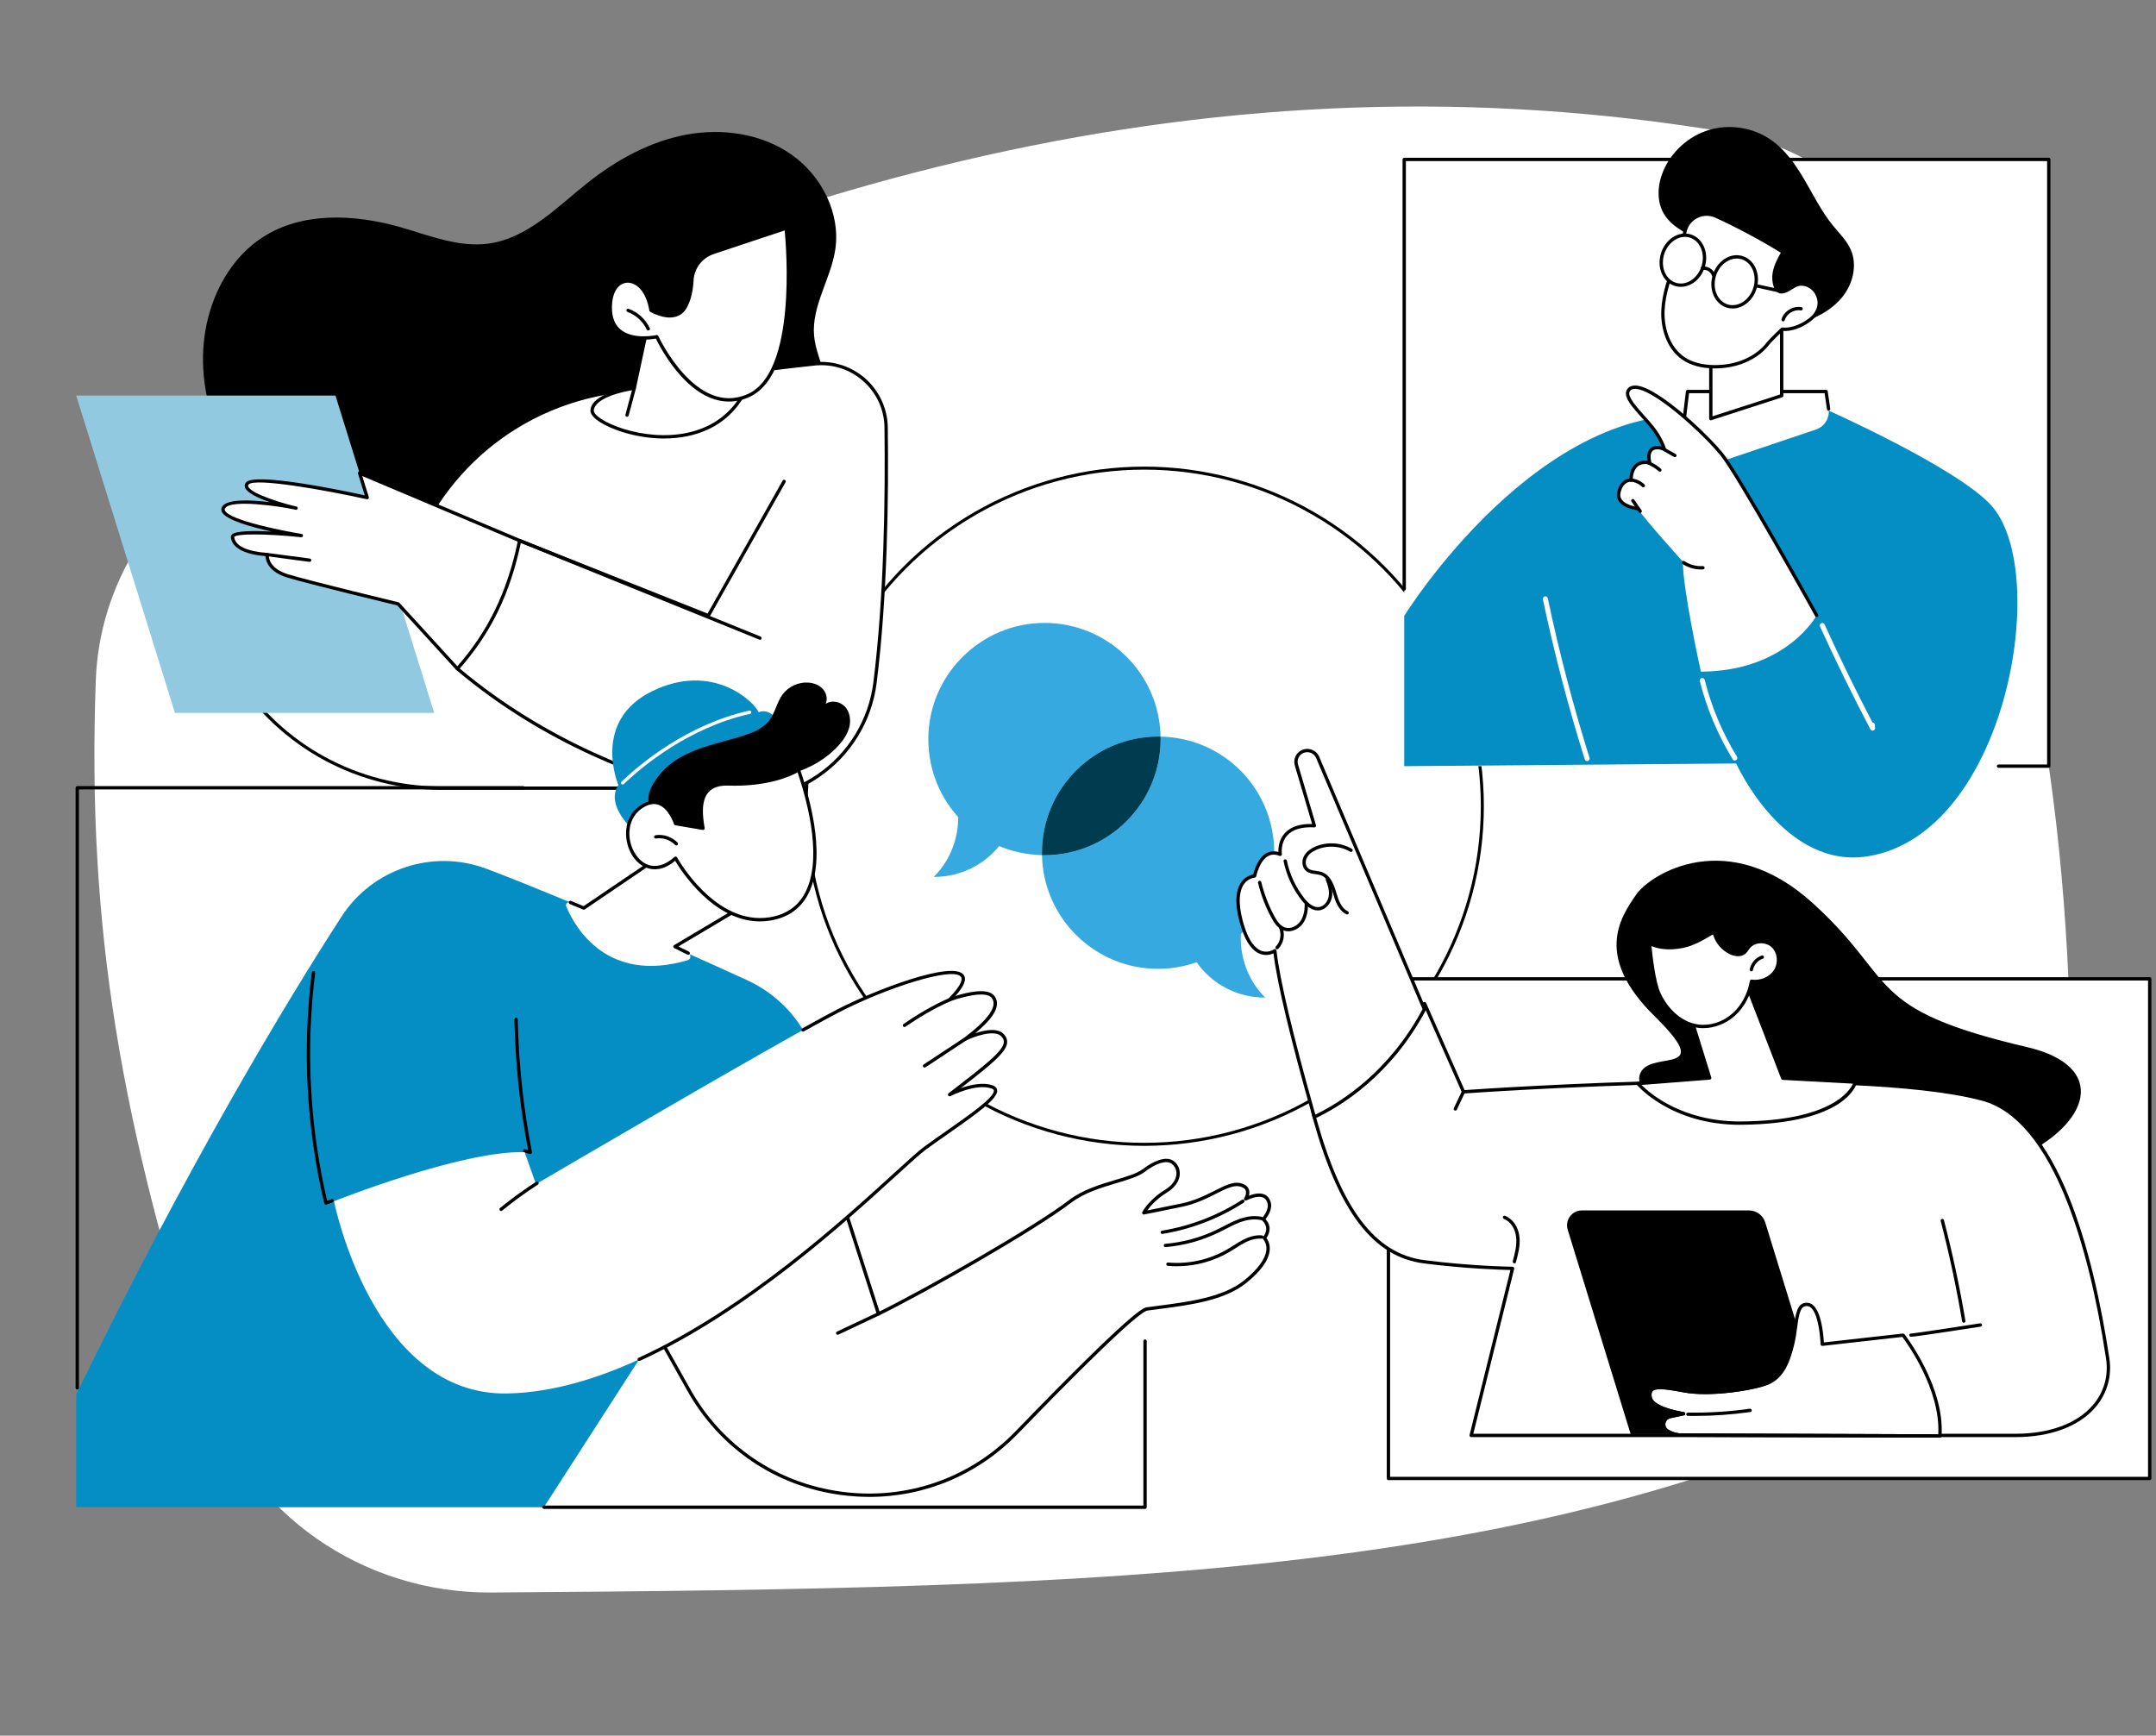 <svg width="713" height="574" viewBox="0 0 713 574" fill="none" xmlns="http://www.w3.org/2000/svg">
<rect x="0" y="0" width="713" height="574" fill="#808080" stroke="none"/>
<path d="M31.678 224.967C32.827 193.127 51.093 164.463 78.994 149.079C246.404 56.773 405.63 16.211 570.776 43.688C603.311 49.101 629.466 72.868 640.04 104.11C673.387 202.634 686.161 275.565 684.853 379.839C684.444 412.384 667.138 442.729 638.072 457.374C510.773 521.516 371.535 525.256 162.399 526.655C120.157 526.938 81.837 500.724 68.773 460.552C39.91 371.797 28.726 306.781 31.678 224.967Z" fill="white"/>
<circle cx="378.402" cy="266.626" r="111.814" fill="white" stroke="black"/>
<path d="M261.797 51.155C251.872 44.187 238.918 42.318 226.988 44.528C215.063 46.739 204.092 52.739 194.58 60.257C184.269 68.401 174.482 78.85 161.445 80.571C151.63 81.869 142.013 77.877 132.496 75.149C117.272 70.793 99.823 69.93 86.605 78.63C77.655 84.52 71.679 94.265 68.947 104.615C62.888 127.569 72.549 152.966 90.08 168.997C107.612 185.027 131.868 192.408 155.634 192.842C179.406 193.276 202.858 187.282 225.264 179.341C236.483 175.365 247.725 170.767 256.901 163.2C265.9 155.776 272.763 145.025 273.143 133.404C273.815 130.528 273.512 127.316 272.774 124.407C271.634 119.92 269.629 115.614 269.222 111C268.357 101.194 274.773 92.247 276.233 82.513C278.029 70.535 271.711 58.128 261.786 51.166L261.797 51.155Z" fill="black"/>
<path d="M146.15 260.661H257.027C265.52 205.694 282.363 134.763 269.646 120.31C269.646 120.31 233.922 124.022 200.11 130.028C166.44 136.006 139.788 161.77 132.606 195.152C130.777 203.637 77.721 201.696 73.75 211.018C72.692 213.492 74.691 218.156 78.194 223.666C92.917 246.83 118.677 260.661 146.155 260.661H146.15Z" fill="white"/>
<path d="M257.027 261.211H146.15C132.534 261.211 119.04 257.796 107.127 251.334C95.147 244.839 84.98 235.369 77.726 223.963C73.662 217.562 72.191 213.256 73.237 210.803C75.38 205.777 89.573 204.011 104.599 202.142C117.702 200.514 131.246 198.831 132.061 195.036C135.613 178.544 143.903 163.635 156.036 151.915C168.181 140.191 183.388 132.431 200.005 129.483C233.454 123.544 269.222 119.799 269.58 119.76C269.761 119.738 269.932 119.81 270.048 119.942C280.138 131.408 272.289 175.832 263.984 222.869C261.747 235.534 259.434 248.634 257.562 260.738C257.517 261.007 257.286 261.205 257.016 261.205L257.027 261.211ZM269.414 120.888C265.944 121.256 232.016 124.919 200.203 130.567C166.644 136.528 140.317 161.924 133.14 195.267C132.16 199.826 119.453 201.405 104.737 203.23C91.336 204.897 76.145 206.783 74.251 211.227C73.645 212.651 73.915 215.912 78.657 223.369C93.275 246.373 118.506 260.105 146.15 260.105H256.554C258.41 248.117 260.696 235.188 262.904 222.676C270.753 178.252 278.866 132.326 269.409 120.882L269.414 120.888Z" fill="black"/>
<path d="M171.844 178.786L234.241 203.599L259.296 159.208L269.64 120.31C282.099 119.188 292.883 128.889 293.043 141.379C293.324 163.31 292.977 197.099 289.347 225.839C286.048 251.95 260.607 269.323 235.029 262.954C210.547 256.855 179.301 244.839 151.261 221.159L171.838 178.786H171.844Z" fill="white"/>
<path d="M245.67 264.813C242.068 264.813 238.455 264.379 234.902 263.493C212.667 257.955 180.05 246.192 150.914 221.582C150.721 221.423 150.666 221.148 150.776 220.922L171.353 178.549C171.48 178.291 171.789 178.17 172.053 178.28L234.005 202.912L258.823 158.938C258.972 158.674 259.308 158.581 259.572 158.729C259.836 158.878 259.93 159.213 259.781 159.477L234.726 203.869C234.588 204.111 234.297 204.21 234.043 204.111L172.124 179.49L151.96 221.021C180.849 245.307 213.141 256.943 235.178 262.426C247.223 265.424 260.013 263.125 270.263 256.119C280.502 249.118 287.265 238.058 288.813 225.778C292.393 197.429 292.795 164.24 292.503 141.39C292.426 135.505 289.975 130.094 285.602 126.156C281.223 122.213 275.578 120.332 269.701 120.86C269.403 120.888 269.128 120.662 269.1 120.36C269.073 120.057 269.299 119.788 269.602 119.76C275.693 119.211 281.796 121.24 286.334 125.331C290.873 129.423 293.522 135.263 293.599 141.368C293.891 164.251 293.489 197.495 289.903 225.905C288.312 238.498 281.377 249.838 270.879 257.015C263.394 262.135 254.587 264.802 245.676 264.802L245.67 264.813Z" fill="black"/>
<path d="M251.327 211.568C251.255 211.568 251.189 211.557 251.117 211.529L171.634 179.297C171.353 179.182 171.216 178.863 171.331 178.582C171.447 178.302 171.766 178.164 172.047 178.28L251.53 210.512C251.811 210.627 251.949 210.946 251.833 211.227C251.745 211.441 251.541 211.568 251.321 211.568H251.327Z" fill="black"/>
<path d="M143.594 235.765H57.854L25.198 130.803H110.938L143.594 235.765Z" fill="#91C9E0"/>
<path d="M171.844 178.786L118.919 156.453L121.442 164.559C121.442 164.559 84.418 156.398 81.752 159.917C79.087 163.437 97.35 167.952 97.912 168.045C98.474 168.139 75.766 163.481 73.838 168.045C71.91 172.61 99.647 177.114 99.647 177.114C99.647 177.114 76.63 174.705 76.9 177.631C77.175 180.557 80.64 182.85 88.362 183.394C88.362 183.394 87.712 188.206 95.219 190.478C102.726 192.749 131.67 199.717 131.67 199.717L151.261 221.153C163.549 207.251 168.875 193.062 171.838 178.78L171.844 178.786Z" fill="white"/>
<path d="M151.266 221.709C151.112 221.709 150.964 221.643 150.859 221.527L131.378 200.217C129.015 199.645 102.203 193.172 95.059 191.011C88.665 189.075 87.861 185.352 87.8 183.911C78.288 183.119 76.542 179.688 76.355 177.686C76.333 177.449 76.377 177.103 76.707 176.773C78.002 175.497 84.154 175.486 89.854 175.789C82.992 174.265 74.851 171.966 73.441 169.42C73.149 168.898 73.111 168.348 73.331 167.831C74.559 164.916 82.656 165.263 89.265 166.077C85.498 164.746 81.763 163.035 81.07 161.309C80.827 160.709 80.91 160.11 81.312 159.582C83.939 156.117 112.717 162.095 120.632 163.811L118.39 156.607C118.324 156.403 118.39 156.178 118.545 156.035C118.704 155.892 118.93 155.853 119.128 155.936L172.053 178.269C172.295 178.373 172.433 178.632 172.378 178.885C168.781 196.235 162.398 209.385 151.674 221.511C151.569 221.626 151.421 221.698 151.266 221.698V221.709ZM84.154 176.745C80.265 176.745 77.71 177.031 77.456 177.598C77.732 180.502 81.62 182.371 88.411 182.855C88.566 182.866 88.703 182.938 88.797 183.059C88.891 183.174 88.935 183.328 88.918 183.477C88.896 183.653 88.466 187.865 95.39 189.961C102.798 192.204 131.521 199.123 131.807 199.189C131.912 199.216 132.011 199.271 132.083 199.354L151.261 220.339C161.516 208.593 167.685 195.839 171.216 179.121L119.8 157.426L121.97 164.399C122.031 164.586 121.981 164.79 121.849 164.933C121.717 165.076 121.519 165.142 121.326 165.098C107.143 161.974 83.983 157.893 82.199 160.253C82.033 160.467 82.006 160.665 82.094 160.902C83.113 163.503 94.834 166.797 97.598 167.424C97.907 167.484 98.083 167.523 98.1 167.528C98.375 167.616 98.529 167.902 98.463 168.183C98.397 168.463 98.116 168.639 97.83 168.595C97.819 168.595 97.72 168.573 97.549 168.529C93.418 167.594 75.804 164.823 74.355 168.265C74.295 168.403 74.251 168.595 74.416 168.892C76.201 172.115 93.308 175.53 99.746 176.575C100.038 176.624 100.242 176.894 100.204 177.191C100.165 177.488 99.895 177.697 99.598 177.664C93.732 177.048 88.219 176.74 84.154 176.74V176.745Z" fill="black"/>
<path d="M102.396 185.808C102.396 185.808 102.346 185.808 102.324 185.808L88.296 183.95C87.993 183.911 87.784 183.631 87.822 183.334C87.861 183.031 88.136 182.822 88.439 182.861L102.467 184.72C102.77 184.758 102.98 185.039 102.941 185.336C102.902 185.61 102.666 185.814 102.396 185.814V185.808Z" fill="black"/>
<path d="M215.278 102.602L209.743 128.394C209.743 128.394 196.298 130.121 195.802 135.692C195.307 141.263 232.066 154.676 245.786 130.506L215.278 102.602Z" fill="white"/>
<path d="M219.613 145.014C214.821 145.014 210.079 144.2 205.882 142.891C200.6 141.247 195.026 138.277 195.257 135.637C195.742 130.187 206.994 128.241 209.291 127.9L214.744 102.481C214.788 102.289 214.926 102.135 215.113 102.074C215.3 102.014 215.504 102.058 215.653 102.19L246.16 130.094C246.348 130.264 246.392 130.55 246.265 130.77C240.284 141.307 229.824 145.008 219.607 145.008L219.613 145.014ZM215.62 103.653L210.288 128.504C210.238 128.73 210.051 128.906 209.82 128.933C206.201 129.401 196.733 131.529 196.359 135.736C196.232 137.161 199.966 139.894 206.212 141.841C218.853 145.773 236.544 145.157 245.092 130.611L215.62 103.653Z" fill="black"/>
<path d="M207.363 137.843C207.314 137.843 207.27 137.837 207.22 137.826C206.928 137.749 206.752 137.447 206.829 137.155L209.214 128.257C209.291 127.966 209.6 127.79 209.886 127.867C210.178 127.944 210.354 128.246 210.277 128.538L207.892 137.436C207.826 137.683 207.606 137.843 207.363 137.843Z" fill="black"/>
<path d="M215.278 102.602C215.278 102.602 223.595 107.612 226.839 101.128C228.172 98.467 228.673 95.436 228.811 92.791C229.026 88.529 231.829 84.834 235.888 83.481L259.974 75.457C259.974 75.457 265.366 122.796 247.554 130.798C229.742 138.799 217.2 111.335 217.2 111.335C217.2 111.335 200.346 115.174 201.927 99.808C202.924 90.118 213.29 90.311 215.284 102.597L215.278 102.602Z" fill="white"/>
<path d="M241.06 132.799C235.707 132.799 230.353 129.984 225.286 124.446C220.665 119.386 217.646 113.524 216.881 111.968C215.102 112.298 208.388 113.238 204.329 109.652C201.911 107.513 200.914 104.186 201.371 99.759C201.823 95.376 204.213 92.478 207.468 92.384C210.729 92.28 214.568 95.305 215.779 102.25C216.683 102.74 220.252 104.521 223.187 103.669C224.559 103.273 225.622 102.333 226.349 100.881C227.461 98.665 228.1 95.931 228.26 92.764C228.486 88.243 231.41 84.394 235.712 82.964L259.798 74.94C259.957 74.885 260.128 74.907 260.266 75.001C260.404 75.089 260.497 75.237 260.519 75.402C260.739 77.349 265.752 123.231 247.774 131.304C245.549 132.305 243.302 132.799 241.055 132.799H241.06ZM217.195 110.791C217.404 110.791 217.602 110.912 217.696 111.11C217.817 111.379 230.221 137.985 247.322 130.297C263.422 123.066 260.051 81.996 259.495 76.2L236.059 84.009C232.193 85.296 229.565 88.755 229.362 92.824C229.196 96.146 228.513 99.028 227.335 101.381C226.464 103.119 225.17 104.247 223.49 104.736C219.651 105.847 215.184 103.191 214.997 103.081C214.859 102.998 214.766 102.855 214.738 102.696C213.686 96.223 210.354 93.424 207.501 93.49C204.835 93.567 202.863 96.074 202.472 99.88C202.054 103.933 202.93 106.947 205.067 108.839C209.258 112.545 217.002 110.835 217.074 110.818C217.112 110.807 217.156 110.802 217.195 110.802V110.791Z" fill="black"/>
<path d="M214.38 109.3C214.171 109.3 213.973 109.185 213.879 108.982C212.618 106.298 210.299 104.17 207.518 103.152C207.231 103.048 207.088 102.734 207.193 102.448C207.297 102.162 207.617 102.019 207.898 102.124C210.954 103.246 213.499 105.577 214.882 108.52C215.008 108.795 214.893 109.125 214.617 109.251C214.54 109.284 214.463 109.3 214.386 109.3H214.38Z" fill="black"/>
<path d="M464.38 253.374L677.537 253.374V52.728L464.38 52.728V253.374Z" fill="white"/>
<path d="M677.537 253.924H660.92C660.617 253.924 660.369 253.677 660.369 253.374C660.369 253.072 660.617 252.824 660.92 252.824H676.986V53.278H464.93V194.772C464.93 195.075 464.683 195.322 464.38 195.322C464.077 195.322 463.829 195.075 463.829 194.772V52.728C463.829 52.425 464.077 52.178 464.38 52.178H677.537C677.84 52.178 678.088 52.425 678.088 52.728V253.374C678.088 253.677 677.84 253.924 677.537 253.924Z" fill="black"/>
<path d="M464.38 253.374V203.692C464.38 203.692 509.489 130.693 565.966 137.661L603.804 135.356C603.804 135.356 646.963 154.533 658.425 167.033C678.374 188.778 663.861 275.212 618.113 283.115C590.046 287.965 574.167 252.489 574.167 252.489L464.38 253.379V253.374Z" fill="#058EC4"/>
<path d="M524.872 251.697C524.519 251.697 524.194 251.472 524.084 251.12C518.642 233.785 513.988 215.984 510.243 198.21C510.149 197.764 510.436 197.324 510.882 197.231C511.328 197.132 511.769 197.423 511.862 197.869C515.597 215.593 520.24 233.34 525.665 250.625C525.803 251.059 525.56 251.521 525.125 251.659C525.043 251.686 524.96 251.697 524.877 251.697H524.872Z" fill="white"/>
<path d="M619.281 241.627C618.978 241.627 618.697 241.462 618.549 241.187C612.71 230.057 607.103 218.618 601.887 207.19C601.7 206.778 601.882 206.288 602.295 206.096C602.714 205.909 603.198 206.096 603.391 206.503C608.359 217.391 613.685 228.291 619.231 238.922C619.65 238.933 619.997 239.263 620.03 239.686L620.107 240.737C620.135 241.127 619.887 241.479 619.507 241.589C619.43 241.611 619.358 241.622 619.281 241.622V241.627Z" fill="white"/>
<path d="M604.73 135.252L603.887 129.478H558.084L557.021 138.354C556.718 140.9 557.638 143.441 559.505 145.201L567.844 153.054L600.549 142.044C603.402 141.082 605.159 138.227 604.724 135.252H604.73Z" fill="white"/>
<path d="M557.021 138.904C557.021 138.904 556.977 138.904 556.955 138.904C556.652 138.865 556.437 138.596 556.476 138.293L557.539 129.417C557.572 129.142 557.809 128.933 558.084 128.933H603.887C604.162 128.933 604.394 129.131 604.432 129.406L605.275 135.181C605.319 135.483 605.11 135.758 604.807 135.802C604.504 135.846 604.228 135.637 604.184 135.335L603.413 130.033H558.574L557.566 138.425C557.533 138.706 557.296 138.909 557.021 138.909V138.904Z" fill="black"/>
<path d="M573.721 251.51C573.445 251.51 573.17 251.372 573.016 251.114C568.097 243.079 564.44 234.374 562.143 225.239C562.033 224.799 562.303 224.348 562.744 224.238C563.184 224.128 563.636 224.398 563.746 224.838C566.004 233.813 569.595 242.359 574.426 250.25C574.663 250.641 574.541 251.147 574.15 251.383C574.018 251.466 573.869 251.504 573.721 251.504V251.51Z" fill="white"/>
<path d="M562.485 222.11C562.485 222.11 556.476 194.926 556.536 185.731C556.536 185.731 544.733 172.736 541.593 168.21C541.593 168.21 534.494 167.435 535.353 162.991C536.212 158.548 539.412 158.74 539.412 158.74C539.412 158.74 539.065 151.827 545.576 153.059C545.576 153.059 543.626 146.322 550.4 148.473C550.4 148.473 549.315 144.925 546.369 141.274C542.833 136.885 537.397 132.068 538.349 129.489C538.955 127.833 541.224 127.184 546.154 129.956C553.821 134.268 564.589 144.365 569.38 150.243C574.921 157.046 600.764 203.527 600.764 203.527C600.764 203.527 590.762 222.005 562.479 222.115L562.485 222.11Z" fill="white"/>
<path d="M600.769 204.066C600.577 204.066 600.389 203.962 600.285 203.786C600.026 203.324 574.403 157.272 568.956 150.579C564.544 145.162 553.793 134.873 545.884 130.424C542.216 128.361 540.492 128.488 539.787 128.746C539.335 128.911 539.032 129.214 538.867 129.67C538.278 131.276 541.219 134.57 543.819 137.474C544.832 138.607 545.884 139.784 546.804 140.922C549.778 144.618 550.885 148.159 550.929 148.308C550.99 148.506 550.935 148.715 550.792 148.858C550.648 149.001 550.433 149.05 550.235 148.99C548.996 148.594 547.338 148.297 546.506 149.111C545.548 150.046 545.895 152.163 546.11 152.9C546.165 153.081 546.115 153.279 545.989 153.422C545.862 153.565 545.669 153.631 545.476 153.593C543.78 153.274 542.453 153.516 541.533 154.319C539.842 155.792 539.963 158.68 539.969 158.707C539.974 158.861 539.919 159.015 539.803 159.125C539.693 159.235 539.534 159.29 539.385 159.285C539.264 159.285 536.653 159.208 535.898 163.09C535.739 163.926 535.887 164.641 536.356 165.273C537.788 167.209 541.621 167.655 541.66 167.66C541.962 167.693 542.177 167.963 542.144 168.265C542.111 168.568 541.841 168.777 541.538 168.749C541.362 168.727 537.187 168.249 535.469 165.922C534.819 165.037 534.599 164.014 534.819 162.876C535.529 159.197 537.793 158.399 538.867 158.223C538.911 157.189 539.192 154.891 540.806 153.483C541.836 152.586 543.202 152.218 544.871 152.388C544.694 151.31 544.595 149.424 545.735 148.319C546.556 147.521 547.828 147.296 549.519 147.659C548.996 146.383 547.878 144.007 545.945 141.609C545.041 140.493 544.006 139.327 542.998 138.2C539.787 134.609 537.016 131.513 537.837 129.285C538.113 128.532 538.658 127.987 539.412 127.712C540.977 127.135 543.339 127.729 546.429 129.467C554.454 133.982 565.349 144.403 569.815 149.886C575.323 156.65 600.197 201.35 601.254 203.252C601.403 203.516 601.304 203.852 601.039 204C600.957 204.05 600.863 204.072 600.775 204.072L600.769 204.066Z" fill="black"/>
<path d="M562.479 188.333C560.342 188.333 558.222 187.695 556.443 186.507C556.189 186.336 556.123 185.995 556.288 185.742C556.459 185.489 556.801 185.423 557.054 185.588C558.833 186.776 560.992 187.348 563.124 187.205C563.421 187.205 563.691 187.414 563.713 187.717C563.735 188.019 563.504 188.283 563.201 188.305C562.958 188.322 562.721 188.327 562.479 188.327V188.333Z" fill="black"/>
<path d="M542.425 169.635C542.249 169.635 542.078 169.552 541.974 169.398L539.523 165.867C539.352 165.62 539.412 165.274 539.66 165.103C539.914 164.927 540.255 164.993 540.426 165.241L542.877 168.771C543.048 169.019 542.987 169.365 542.739 169.536C542.646 169.602 542.535 169.635 542.425 169.635Z" fill="black"/>
<path d="M543.444 161.171C543.301 161.171 543.163 161.116 543.053 161.011C542.056 160.016 540.674 159.395 539.264 159.318C538.961 159.301 538.729 159.043 538.746 158.735C538.762 158.432 539.021 158.201 539.33 158.218C541.004 158.317 542.645 159.048 543.835 160.23C544.05 160.445 544.05 160.791 543.835 161.011C543.725 161.121 543.587 161.171 543.444 161.171Z" fill="black"/>
<path d="M548.935 155.996C548.809 155.996 548.677 155.952 548.572 155.858C547.487 154.907 546.259 154.148 544.926 153.603C544.645 153.488 544.507 153.169 544.623 152.889C544.738 152.608 545.063 152.476 545.339 152.586C546.787 153.18 548.115 153.999 549.293 155.033C549.525 155.231 549.547 155.583 549.343 155.809C549.233 155.93 549.084 155.996 548.93 155.996H548.935Z" fill="black"/>
<path d="M553.898 151.195C553.804 151.195 553.711 151.173 553.628 151.124L549.332 148.687C549.068 148.539 548.974 148.203 549.123 147.939C549.271 147.675 549.607 147.582 549.872 147.73L554.168 150.167C554.432 150.315 554.526 150.651 554.377 150.915C554.278 151.091 554.091 151.195 553.898 151.195Z" fill="black"/>
<path d="M589.209 106.177V130.863L565.773 138.436V117.78C565.773 117.78 583.001 104.538 589.209 106.171V106.177Z" fill="white"/>
<path d="M565.773 138.986C565.657 138.986 565.542 138.948 565.448 138.882C565.305 138.777 565.222 138.612 565.222 138.436V117.78C565.222 117.61 565.299 117.45 565.437 117.346C566.147 116.796 582.957 103.96 589.352 105.643C589.594 105.709 589.765 105.924 589.765 106.177V130.864C589.765 131.1 589.611 131.314 589.385 131.386L565.949 138.959C565.894 138.975 565.839 138.986 565.778 138.986H565.773ZM566.324 118.055V137.677L588.658 130.462V106.628C582.831 105.77 568.268 116.593 566.324 118.055Z" fill="black"/>
<path d="M609.075 98.466C612.699 94.122 614.33 87.825 612.082 82.634C610.755 79.559 608.266 77.173 606.151 74.577C602.411 69.985 599.773 64.623 596.782 59.514C593.791 54.405 590.305 49.395 585.403 46.074C579.575 42.13 571.947 40.954 565.206 42.966C558.458 44.979 552.725 50.132 550.02 56.621C548.137 61.131 547.768 66.559 550.279 70.749C553.099 75.451 558.684 77.547 563.366 80.401C569.816 84.333 574.883 90.03 580.143 95.343C582.737 97.96 585.397 100.529 588.327 102.778C589.814 103.916 591.368 104.972 592.998 105.902C595.014 107.057 595.807 106.787 597.971 105.946C602.163 104.318 606.167 101.942 609.075 98.461V98.466Z" fill="black"/>
<path d="M586.691 90.823C586.994 88.15 588.338 85.725 589.655 83.382C582.533 78.971 575.142 75.006 567.53 71.508C563.322 69.573 558.315 71.927 557.274 76.43C556.591 79.384 555.594 82.287 554.559 85.136C552.488 90.828 550.224 96.58 549.943 102.63C549.668 108.679 551.778 115.223 556.817 118.589C559.725 120.53 563.311 121.234 566.808 121.284C573.544 121.383 580.6 118.925 584.709 113.59C585.573 112.468 589.401 108.85 589.401 108.85C589.401 108.85 593.229 109.598 598.285 105.935C601.452 103.642 602.631 100.309 600.753 96.965C599.954 95.541 598.588 94.502 597.002 94.1C593.736 93.27 592.453 95.783 589.715 96.459C586.956 97.141 586.471 92.764 586.691 90.828V90.823Z" fill="white"/>
<path d="M567.21 121.834C567.073 121.834 566.941 121.834 566.803 121.834C562.655 121.773 559.191 120.833 556.514 119.045C550.88 115.284 549.145 108.085 549.393 102.602C549.652 96.938 551.64 91.51 553.557 86.263L554.036 84.944C555.033 82.205 556.046 79.257 556.729 76.304C557.258 74.033 558.772 72.135 560.893 71.096C563.063 70.035 565.564 70.002 567.756 71.008C575.367 74.506 582.831 78.515 589.941 82.914C590.189 83.068 590.277 83.393 590.128 83.651C588.911 85.823 587.529 88.282 587.237 90.888C587.077 92.285 587.319 94.776 588.338 95.667C588.68 95.964 589.076 96.047 589.578 95.926C590.519 95.695 591.302 95.205 592.062 94.733C593.439 93.874 594.86 92.989 597.129 93.567C598.858 94.007 600.351 95.145 601.221 96.696C603.138 100.105 602.13 103.817 598.594 106.38C594.144 109.608 590.602 109.537 589.578 109.432C588.796 110.175 585.854 112.991 585.133 113.925C581.305 118.897 574.624 121.834 567.199 121.834H567.21ZM564.418 71.371C563.377 71.371 562.341 71.607 561.378 72.08C559.555 72.971 558.255 74.605 557.803 76.551C557.104 79.565 556.079 82.546 555.071 85.317L554.587 86.637C552.697 91.807 550.742 97.152 550.489 102.652C550.252 107.832 551.866 114.618 557.12 118.127C559.621 119.799 562.881 120.673 566.814 120.734C566.946 120.734 567.078 120.734 567.21 120.734C574.293 120.734 580.649 117.957 584.268 113.255C585.149 112.111 588.862 108.596 589.016 108.448C589.142 108.327 589.324 108.272 589.5 108.305C589.534 108.311 593.18 108.943 597.955 105.484C601.045 103.246 601.91 100.155 600.268 97.229C599.547 95.942 598.302 94.991 596.864 94.628C595.047 94.171 593.94 94.859 592.651 95.662C591.819 96.179 590.96 96.718 589.847 96.987C588.999 97.196 588.228 97.026 587.617 96.492C586.212 95.26 585.97 92.324 586.146 90.762C586.444 88.128 587.716 85.719 588.917 83.569C581.977 79.301 574.707 75.407 567.299 72.003C566.384 71.58 565.404 71.371 564.423 71.371H564.418Z" fill="black"/>
<path d="M589.693 106.276C589.638 106.276 589.589 106.27 589.534 106.254C589.242 106.166 589.076 105.858 589.165 105.566C589.974 102.893 592.987 101.068 595.735 101.574C596.033 101.629 596.231 101.915 596.176 102.217C596.121 102.514 595.834 102.712 595.532 102.657C593.312 102.245 590.872 103.724 590.217 105.885C590.145 106.122 589.925 106.276 589.688 106.276H589.693Z" fill="black"/>
<path d="M572.972 102.024C572.349 102.024 571.727 101.936 571.11 101.755C567.1 100.562 564.98 95.761 566.384 91.048C567.062 88.782 568.444 86.868 570.278 85.664C572.14 84.437 574.249 84.08 576.21 84.668C578.171 85.251 579.741 86.698 580.627 88.743C581.503 90.756 581.608 93.11 580.936 95.376C579.746 99.363 576.408 102.03 572.977 102.03L572.972 102.024ZM574.332 85.493C573.164 85.493 571.98 85.862 570.884 86.582C569.265 87.644 568.042 89.343 567.442 91.361C566.208 95.491 567.998 99.682 571.424 100.699C574.85 101.716 578.645 99.187 579.873 95.057C580.473 93.038 580.38 90.949 579.614 89.178C578.859 87.434 577.538 86.208 575.896 85.719C575.384 85.565 574.861 85.493 574.332 85.493Z" fill="black"/>
<path d="M549.789 84.041C548.467 88.468 550.417 92.956 554.141 94.067C557.864 95.172 561.956 92.483 563.278 88.056C564.6 83.629 562.65 79.141 558.927 78.031C555.204 76.925 551.111 79.614 549.789 84.041Z" fill="white"/>
<path d="M555.864 94.87C555.231 94.87 554.603 94.782 553.986 94.595C549.977 93.401 547.856 88.6 549.261 83.887C549.938 81.622 551.32 79.708 553.155 78.504C555.016 77.277 557.126 76.92 559.086 77.508C563.096 78.701 565.217 83.502 563.812 88.216C563.135 90.481 561.752 92.395 559.918 93.599C558.64 94.441 557.247 94.87 555.87 94.87H555.864ZM557.208 78.333C556.041 78.333 554.856 78.701 553.76 79.422C552.141 80.483 550.918 82.183 550.318 84.201C549.084 88.331 550.874 92.522 554.3 93.539C555.942 94.028 557.721 93.72 559.307 92.675C560.926 91.614 562.149 89.915 562.749 87.897C563.983 83.766 562.193 79.576 558.767 78.558C558.255 78.404 557.732 78.333 557.203 78.333H557.208Z" fill="black"/>
<path d="M566.654 91.532C566.417 91.532 566.197 91.378 566.125 91.136C565.762 89.893 564.324 89.024 563.052 89.282C562.754 89.343 562.463 89.15 562.402 88.853C562.341 88.556 562.534 88.265 562.832 88.205C564.666 87.836 566.66 89.035 567.183 90.828C567.265 91.119 567.1 91.427 566.808 91.51C566.759 91.526 566.704 91.532 566.654 91.532Z" fill="black"/>
<path d="M589.225 96.888C589.187 96.888 589.148 96.888 589.109 96.877L580.705 95.046C580.407 94.98 580.22 94.688 580.286 94.391C580.352 94.094 580.649 93.907 580.941 93.974L589.346 95.805C589.644 95.871 589.831 96.162 589.765 96.459C589.71 96.718 589.479 96.894 589.225 96.894V96.888Z" fill="black"/>
<path d="M269.723 349.763C266.143 338.412 257.914 329.112 247.08 324.157C225.848 314.451 188.962 297.947 160.999 287.355C143.247 280.629 123.199 287.24 112.91 303.172C94.288 332.005 62.266 385.058 25.198 461.164V498.45H179.857L230.992 419.132L283.074 392.081L269.723 349.763Z" fill="#058EC4"/>
<path d="M290.526 434.498C307.11 426.38 341.897 406.451 353.915 397.305C361.692 391.382 373.853 390.48 378.271 387.071C381.63 384.475 385.535 382.869 387.689 384.326C390.217 386.037 390.944 390.629 385.574 393.945C380.204 397.261 378.271 401.083 378.271 401.083C378.271 401.083 381.52 400.467 390.768 398.553C400.015 396.64 405.754 390.838 410.051 391.806C414.347 392.768 411.962 396.486 411.962 396.486C416.17 394.506 418.786 394.896 419.656 397.586C420.532 400.275 417.767 403.206 417.767 403.206C421.022 406.258 418.131 409.415 418.131 409.415C420.609 412.423 419.805 417.422 411.774 423.884C403.739 430.346 389.875 431.418 379.345 432.881C376.128 433.326 357.28 451.975 336.296 473.692C304.504 506.578 249.917 499.418 227.682 459.465C217.757 441.63 209.721 427.557 208.267 426.067L277.792 394.836L290.531 434.509L290.526 434.498Z" fill="white"/>
<path d="M287.496 495.03C284.467 495.03 281.41 494.832 278.342 494.43C256.52 491.576 237.877 478.928 227.191 459.718C212.766 433.799 208.718 427.316 207.865 426.436C207.738 426.309 207.683 426.128 207.716 425.952C207.749 425.776 207.865 425.627 208.03 425.55L277.555 394.319C277.698 394.253 277.863 394.253 278.006 394.319C278.15 394.385 278.26 394.506 278.309 394.655L290.856 433.717C306.807 425.847 341.44 406.104 353.579 396.86C358.073 393.439 363.884 391.701 369.012 390.167C372.818 389.029 376.1 388.044 377.929 386.631C381.124 384.162 385.447 382.143 387.997 383.865C389.391 384.805 390.2 386.411 390.167 388.16C390.14 389.518 389.545 392.13 385.86 394.407C382.363 396.568 380.347 398.966 379.411 400.297C381.091 399.967 384.593 399.263 390.652 398.015C395.053 397.107 398.583 395.331 401.701 393.769C405.083 392.07 407.754 390.728 410.172 391.267C411.62 391.591 412.562 392.251 412.964 393.23C413.278 393.989 413.196 394.787 413.014 395.435C415.162 394.611 416.886 394.473 418.147 395.018C419.116 395.435 419.805 396.244 420.185 397.415C420.956 399.791 419.282 402.233 418.516 403.179C420.934 405.807 419.496 408.464 418.825 409.415C419.678 410.614 420.042 412.033 419.888 413.545C419.552 416.812 416.941 420.436 412.116 424.313C404.912 430.109 393.417 431.6 383.272 432.914C381.95 433.084 380.655 433.255 379.411 433.425C377.929 433.634 370.4 439.189 336.681 474.072C323.561 487.644 306.008 495.035 287.491 495.035L287.496 495.03ZM209.131 426.271C211.169 429.081 217.415 439.893 228.155 459.19C238.67 478.086 257.016 490.537 278.486 493.342C299.944 496.146 320.863 488.843 335.888 473.302C374.911 432.936 378.182 432.48 379.262 432.331C380.512 432.155 381.807 431.99 383.128 431.82C393.125 430.522 404.46 429.059 411.422 423.455C415.938 419.82 418.489 416.355 418.786 413.43C418.929 412.044 418.56 410.806 417.701 409.761C417.525 409.552 417.536 409.244 417.717 409.041C417.817 408.931 420.19 406.236 417.381 403.602C417.161 403.393 417.15 403.047 417.359 402.827C417.387 402.799 419.888 400.093 419.127 397.751C418.847 396.882 418.378 396.315 417.701 396.024C416.511 395.507 414.611 395.842 412.193 396.981C411.973 397.085 411.708 397.03 411.543 396.849C411.383 396.667 411.361 396.398 411.494 396.189C411.499 396.178 412.391 394.748 411.934 393.648C411.675 393.021 410.998 392.587 409.918 392.345C407.886 391.888 405.374 393.153 402.185 394.754C399.167 396.271 395.405 398.158 390.867 399.098C381.718 400.99 378.392 401.622 378.359 401.628C378.155 401.666 377.94 401.584 377.813 401.419C377.687 401.254 377.665 401.028 377.764 400.841C377.846 400.682 379.829 396.843 385.271 393.483C387.672 391.998 389.016 390.107 389.055 388.149C389.082 386.774 388.454 385.52 387.369 384.789C385.667 383.639 382.225 384.712 378.595 387.516C376.602 389.056 373.225 390.068 369.32 391.234C364.281 392.741 358.575 394.451 354.24 397.751C341.902 407.138 306.476 427.31 290.757 435.004C290.614 435.075 290.443 435.081 290.3 435.015C290.151 434.954 290.041 434.828 289.991 434.679L277.439 395.595L209.12 426.282L209.131 426.271Z" fill="black"/>
<path d="M389.209 418.758C388.201 418.758 387.199 418.714 386.196 418.621C385.893 418.593 385.667 418.324 385.695 418.022C385.723 417.719 385.987 417.499 386.295 417.521C393.12 418.143 400.125 416.559 406.024 413.072C406.652 412.704 407.264 412.313 407.88 411.923C408.954 411.241 410.067 410.531 411.235 409.943C413.432 408.837 415.487 408.37 417.343 408.552C417.646 408.579 417.866 408.848 417.839 409.151C417.811 409.453 417.541 409.668 417.238 409.646C415.591 409.486 413.735 409.915 411.73 410.927C410.612 411.488 409.527 412.181 408.475 412.852C407.853 413.248 407.225 413.644 406.592 414.023C401.365 417.114 395.29 418.758 389.215 418.758H389.209Z" fill="black"/>
<path d="M385.414 412.44C385.133 412.44 384.891 412.225 384.863 411.934C384.836 411.631 385.062 411.367 385.365 411.34C391.374 410.828 397.168 409.228 402.587 406.583C403.298 406.236 403.997 405.873 404.702 405.51C406.25 404.707 407.847 403.882 409.516 403.256C412.397 402.172 415.024 401.897 417.326 402.442C417.624 402.513 417.806 402.81 417.734 403.102C417.662 403.399 417.365 403.58 417.073 403.509C414.986 403.014 412.579 403.278 409.907 404.278C408.299 404.883 406.729 405.697 405.209 406.484C404.499 406.852 403.788 407.221 403.072 407.567C397.531 410.267 391.605 411.906 385.464 412.429C385.447 412.429 385.431 412.429 385.414 412.429V412.44Z" fill="black"/>
<path d="M384.368 408.079C384.103 408.079 383.866 407.886 383.822 407.617C383.773 407.32 383.977 407.034 384.28 406.984C393.637 405.466 402.786 401.941 410.734 396.788C410.987 396.623 411.328 396.695 411.494 396.948C411.659 397.201 411.587 397.542 411.334 397.707C403.254 402.937 393.962 406.517 384.456 408.062C384.428 408.062 384.395 408.068 384.368 408.068V408.079Z" fill="black"/>
<path d="M277.021 441.416C276.817 441.416 276.618 441.3 276.519 441.103C276.387 440.828 276.508 440.503 276.784 440.371L290.289 434.003C290.564 433.871 290.889 433.992 291.021 434.267C291.154 434.542 291.032 434.866 290.757 434.998L277.252 441.367C277.175 441.405 277.098 441.421 277.015 441.421L277.021 441.416Z" fill="black"/>
<path d="M175.374 381.654C175.324 381.654 175.275 381.648 175.225 381.632L173.325 381.098C173.033 381.016 172.862 380.713 172.945 380.422C173.028 380.13 173.336 379.96 173.623 380.042L174.664 380.334C171.937 366.112 170.412 351.566 170.114 337.097C170.109 336.795 170.351 336.542 170.654 336.536H170.665C170.962 336.536 171.21 336.773 171.216 337.075C171.513 351.781 173.094 366.563 175.914 380.999C175.952 381.186 175.886 381.379 175.749 381.511C175.644 381.604 175.512 381.654 175.374 381.654Z" fill="black"/>
<path d="M173.496 381.021L177.252 391.602C177.252 391.602 257.226 344.637 277.015 334.386C296.805 324.141 330.843 313.604 314.039 330.636C314.039 330.636 325.858 326.159 328.458 329.772C331.058 333.38 325.858 338.577 319.205 343.631C319.205 343.631 328.601 339.011 331.636 342.476C334.671 345.941 330.116 349.658 314.033 362.015C314.033 362.015 322.818 357.484 328.166 359.508C333.514 361.526 317.327 371.342 305.904 379.713C294.486 388.083 227.665 459.46 167.994 460.829C123.254 461.857 110.459 397.261 110.459 397.261C110.459 397.261 152.709 380.405 173.485 381.027L173.496 381.021Z" fill="white"/>
<path d="M211.379 450.111C211.169 450.111 210.971 449.99 210.877 449.792C210.751 449.517 210.872 449.187 211.147 449.06C246.507 432.815 278.519 403.613 295.714 387.929C300.341 383.705 303.684 380.659 305.584 379.267C307.947 377.535 310.541 375.72 313.053 373.966C320.505 368.758 328.948 362.857 328.673 360.641C328.662 360.547 328.623 360.256 327.979 360.014C322.923 358.1 314.38 362.45 314.292 362.494C314.039 362.626 313.725 362.538 313.576 362.301C313.422 362.06 313.477 361.746 313.703 361.57C325.831 352.249 331.675 347.64 331.961 344.747C332.027 344.082 331.796 343.471 331.228 342.823C328.97 340.243 321.964 342.878 319.453 344.109C319.199 344.236 318.891 344.148 318.742 343.906C318.594 343.664 318.649 343.35 318.88 343.18C326.96 337.043 329.945 332.759 328.017 330.08C326.084 327.402 317.415 329.937 314.237 331.136C313.995 331.23 313.719 331.136 313.581 330.922C313.438 330.707 313.471 330.421 313.653 330.234C318.362 325.466 318.269 323.679 317.8 323.041C315.206 319.538 292.977 326.731 277.274 334.865C274.652 336.223 270.808 338.313 265.84 341.079C265.575 341.228 265.239 341.134 265.091 340.865C264.942 340.601 265.036 340.265 265.306 340.117C270.279 337.345 274.14 335.244 276.767 333.886C289.49 327.298 315.096 317.542 318.687 322.387C319.745 323.822 318.858 326.115 315.966 329.376C319.64 328.216 326.767 326.451 328.915 329.431C331.498 333.012 327.428 337.615 322.537 341.684C325.671 340.645 330.039 339.781 332.06 342.097C332.831 342.977 333.156 343.873 333.063 344.852C332.76 347.904 328.348 351.66 317.734 359.854C320.835 358.771 325.142 357.759 328.37 358.98C329.416 359.376 329.708 360.025 329.763 360.498C330.099 363.176 323.914 367.707 313.686 374.857C311.18 376.605 308.591 378.415 306.24 380.142C304.389 381.5 301.062 384.53 296.458 388.732C279.218 404.46 247.124 433.739 211.61 450.05C211.533 450.083 211.456 450.1 211.379 450.1V450.111Z" fill="black"/>
<path d="M299.112 339.649C298.936 339.649 298.765 339.567 298.661 339.413C298.485 339.165 298.545 338.819 298.799 338.648C302.582 336.003 308.52 332.373 313.829 330.124C314.105 330.009 314.43 330.135 314.551 330.416C314.672 330.696 314.54 331.021 314.259 331.136C309.027 333.352 303.166 336.938 299.426 339.55C299.333 339.616 299.223 339.649 299.112 339.649Z" fill="black"/>
<path d="M305.755 353.051C305.579 353.051 305.402 352.963 305.298 352.804C305.127 352.551 305.199 352.21 305.452 352.039C307.528 350.665 309.858 349.13 312.182 347.596C314.507 346.067 316.831 344.533 318.907 343.158C319.161 342.987 319.502 343.059 319.673 343.312C319.844 343.565 319.772 343.906 319.519 344.076C317.442 345.451 315.113 346.985 312.788 348.52C310.464 350.049 308.14 351.583 306.063 352.958C305.97 353.018 305.865 353.051 305.76 353.051H305.755Z" fill="black"/>
<path d="M165.719 400.473C165.559 400.473 165.399 400.401 165.289 400.269C165.096 400.033 165.13 399.687 165.366 399.494C169.161 396.403 173.171 393.489 177.285 390.832C177.539 390.667 177.88 390.739 178.045 390.997C178.211 391.25 178.139 391.591 177.88 391.756C173.804 394.391 169.828 397.283 166.06 400.346C165.956 400.429 165.835 400.473 165.713 400.473H165.719Z" fill="black"/>
<path d="M107.771 398.405C107.683 398.405 107.589 398.383 107.512 398.339C107.375 398.262 107.27 398.136 107.237 397.982C101.322 372.888 99.939 347.195 103.123 321.617C103.161 321.314 103.437 321.1 103.74 321.138C104.042 321.177 104.257 321.452 104.219 321.754C101.079 346.997 102.407 372.354 108.173 397.124L109.644 396.574C109.93 396.469 110.244 396.612 110.354 396.898C110.459 397.184 110.316 397.498 110.029 397.608L107.97 398.372C107.909 398.394 107.843 398.405 107.777 398.405H107.771Z" fill="black"/>
<path d="M224.41 279.051L193.049 300.301L188.626 298.442C187.778 298.085 186.918 298.932 187.271 299.784C190.074 306.499 200.545 325.4 227.401 317.564C228.502 317.245 228.629 315.732 227.605 315.221L223.204 313.038L247.576 298.547L224.41 279.046V279.051Z" fill="white"/>
<path d="M227.599 315.771C227.517 315.771 227.434 315.754 227.357 315.716L222.956 313.532C222.774 313.444 222.659 313.263 222.653 313.059C222.648 312.856 222.747 312.669 222.923 312.564L246.629 298.469L224.377 279.738L193.363 300.757C193.208 300.862 193.016 300.884 192.839 300.807L188.411 298.948C188.13 298.832 187.998 298.508 188.119 298.227C188.235 297.947 188.56 297.815 188.841 297.936L192.994 299.679L224.107 278.595C224.311 278.457 224.581 278.468 224.774 278.627L247.939 298.128C248.077 298.244 248.149 298.414 248.132 298.596C248.116 298.772 248.017 298.931 247.862 299.025L224.361 312.999L227.853 314.731C228.128 314.869 228.238 315.199 228.1 315.468C228.007 315.661 227.808 315.776 227.605 315.776L227.599 315.771Z" fill="black"/>
<path d="M209.633 274.673C209.633 274.673 200.005 266.468 204.494 259.6C204.494 259.6 195.489 238.515 215.587 228.627C235.69 218.739 249.41 232.08 250.903 235.534C250.903 235.534 255.314 233.329 258.3 240.654L215.251 278.716L209.633 274.673Z" fill="#058EC4"/>
<path d="M205.926 259.434C205.706 259.434 205.502 259.302 205.414 259.088C205.315 258.841 205.408 258.571 205.617 258.428C205.678 258.379 205.805 258.258 205.998 258.076C211.709 252.67 227.219 239.593 247.802 235.001C248.099 234.935 248.391 235.122 248.457 235.418C248.523 235.715 248.336 236.007 248.039 236.073C227.72 240.61 212.398 253.528 206.752 258.874C206.284 259.319 206.251 259.346 206.13 259.396C206.064 259.423 205.992 259.434 205.926 259.434Z" fill="white"/>
<path d="M234.374 277.863C237.557 275.323 256.669 257.383 262.364 255.679C268.06 253.974 273.402 250.889 277.368 246.467C278.948 244.707 280.331 242.683 280.887 240.385C281.443 238.086 281.052 235.463 279.45 233.719C277.847 231.976 274.933 231.415 273.022 232.812C273.793 231.206 273.308 229.177 272.113 227.857C270.913 226.537 269.117 225.866 267.338 225.74C264.083 225.503 260.751 227.032 258.812 229.655C256.868 232.29 256.339 235.771 254.318 238.35C252.329 240.891 249.184 242.2 246.116 243.2C241.688 244.641 237.133 245.642 232.716 247.116C228.299 248.584 223.97 250.57 220.511 253.682C217.867 256.064 213.819 261.167 214.485 265.088C214.783 266.831 217.542 268.239 218.82 269.493C220.549 271.187 227.01 279.398 234.368 277.874L234.374 277.863Z" fill="black"/>
<path d="M223.413 272.375C223.413 272.375 219.894 261.134 211.693 267.101C201.817 274.283 211.379 294.642 223.413 283.819C223.413 283.819 236.037 306.966 254.714 303.881C273.391 300.796 271.733 276.917 264.066 254.595C264.066 254.595 256.262 259.77 240.807 259.253C230.441 258.907 231.526 268.465 232.496 273.931L223.419 272.369L223.413 272.375Z" fill="white"/>
<path d="M251.321 304.717C236.015 304.717 225.28 288.048 223.27 284.677C219.326 287.965 216.033 287.789 213.929 287.02C210.464 285.766 207.815 282.048 207.176 277.544C206.548 273.095 208.113 269.025 211.368 266.655C213.73 264.939 215.972 264.411 218.027 265.088C221.574 266.259 223.38 270.642 223.826 271.885L231.813 273.26C231.141 269.146 230.843 264.279 233.443 261.293C235.029 259.467 237.519 258.588 240.818 258.709C255.887 259.204 263.681 254.194 263.758 254.139C263.901 254.045 264.077 254.023 264.237 254.078C264.397 254.133 264.523 254.26 264.579 254.419C268.313 265.286 273.556 285.227 266.727 296.655C264.171 300.928 260.161 303.54 254.797 304.425C253.612 304.623 252.45 304.711 251.316 304.711L251.321 304.717ZM223.413 283.269C223.446 283.269 223.474 283.269 223.507 283.274C223.672 283.302 223.815 283.406 223.898 283.555C224.025 283.78 236.549 306.317 254.626 303.336C259.649 302.506 263.405 300.064 265.785 296.083C272.256 285.254 267.415 266.226 263.763 255.414C261.637 256.608 254.009 260.248 240.785 259.803C237.827 259.72 235.635 260.446 234.28 262.014C231.824 264.84 232.325 269.817 233.035 273.837C233.068 274.013 233.008 274.195 232.881 274.321C232.754 274.448 232.573 274.508 232.396 274.475L223.32 272.914C223.116 272.881 222.951 272.732 222.89 272.534C222.873 272.485 221.205 267.288 217.68 266.127C215.978 265.566 214.072 266.039 212.018 267.541C209.098 269.663 207.694 273.343 208.267 277.385C208.84 281.421 211.263 284.875 214.303 285.98C217.046 286.976 220.064 286.085 223.044 283.406C223.143 283.313 223.275 283.263 223.413 283.263V283.269Z" fill="black"/>
<path d="M223.678 279.606C223.534 279.606 223.386 279.551 223.281 279.436C221.667 277.753 219.238 276.939 216.936 277.302C216.639 277.352 216.352 277.148 216.303 276.846C216.253 276.549 216.457 276.263 216.76 276.213C219.415 275.79 222.218 276.73 224.074 278.672C224.283 278.891 224.278 279.238 224.058 279.447C223.953 279.551 223.815 279.601 223.678 279.601V279.606Z" fill="black"/>
<path d="M25.551 459.515C25.248 459.515 25 459.267 25 458.965V260.524C25 260.221 25.248 259.974 25.551 259.974H173.017C173.32 259.974 173.568 260.221 173.568 260.524C173.568 260.826 173.32 261.074 173.017 261.074H26.102V458.965C26.102 459.267 25.854 459.515 25.551 459.515Z" fill="black"/>
<path d="M378.673 499H179.857C179.554 499 179.307 498.753 179.307 498.45C179.307 498.148 179.554 497.9 179.857 497.9H378.122V443.5C378.122 443.198 378.37 442.95 378.673 442.95C378.976 442.95 379.223 443.198 379.223 443.5V498.45C379.223 498.753 378.976 499 378.673 499Z" fill="black"/>
<g clip-path="url(#clip0_147_2)">
<path d="M383 243.6H383.8C383.4 222.7 366.4 206 345.4 206C324.4 206 307 223.2 307 244.4C307 265.6 323.7 282.3 344.6 282.8V282C344.6 260.8 361.8 243.6 383 243.6Z" fill="#36A9E1"/>
<path d="M383.8 243.6V244.4C383.8 265.6 366.6 282.8 345.4 282.8H344.6C345 303.6 362 320.4 383 320.4C404 320.4 421.4 303.2 421.4 282C421.4 260.8 404.6 244 383.8 243.6Z" fill="#36A9E1"/>
<path d="M383.8 244.4V243.6H383C361.8 243.6 344.6 260.8 344.6 282V282.8H345.4C366.6 282.8 383.8 265.6 383.8 244.4Z" fill="#36A9E1"/>
<path d="M383.8 244.4V243.6H383C361.8 243.6 344.6 260.8 344.6 282V282.8H345.4C366.6 282.8 383.8 265.6 383.8 244.4Z" fill="#003C50"/>
<path d="M336.4 265.7C334.7 279.5 323.1 290 308.9 290H308.8C315.4 283.4 317.9 274.3 316.5 265.7H336.4Z" fill="#36A9E1"/>
<path d="M390.9 305.6C392.6 319.4 404.1 329.9 418.3 329.9H418.4C411.8 323.3 409.3 314.2 410.7 305.6H390.9Z" fill="#36A9E1"/>
</g>
<path d="M710.92 323.712H459.164V488.936H710.92V323.712Z" fill="white"/>
<path d="M710.92 489.486H459.164C458.861 489.486 458.613 489.239 458.613 488.936V323.712C458.613 323.409 458.861 323.162 459.164 323.162H710.92C711.223 323.162 711.471 323.409 711.471 323.712V488.936C711.471 489.239 711.223 489.486 710.92 489.486ZM459.715 488.386H710.369V324.262H459.715V488.386Z" fill="black"/>
<path d="M553.87 370.413C553.87 370.413 538.553 360.926 542.838 354.228C547.129 347.535 567.117 355.696 547.206 336.091C527.295 316.485 535.579 303.738 541.136 295.791C545.801 289.12 571.181 272.98 599.536 298.717C627.895 324.454 616.202 333.627 670.382 346.292C724.557 358.958 646.071 423.427 553.865 370.407L553.87 370.413Z" fill="black"/>
<path d="M697.029 449.241C692.408 418.769 681.315 370.341 655.605 363.472C611.972 351.814 483.998 361.08 483.998 361.08L471.132 331.917C448.093 338.153 429.653 351.561 434.632 369.489C442.271 397.002 452.725 414.952 471.027 417.284C487.066 419.33 500.213 419.462 500.213 419.462L486.532 474.709H666.494C688.134 474.709 699.062 462.643 697.029 449.241Z" fill="white"/>
<path d="M666.494 475.254H486.526C486.356 475.254 486.196 475.177 486.091 475.045C485.987 474.913 485.948 474.737 485.992 474.572L499.508 419.996C496.578 419.935 484.769 419.589 470.95 417.829C454.124 415.684 442.756 400.819 434.098 369.632C432.495 363.863 433.189 358.303 436.152 353.106C441.423 343.862 454.118 335.942 470.978 331.383C471.237 331.306 471.518 331.444 471.628 331.691L484.34 360.503C492.177 359.953 613.713 351.709 655.743 362.939C680.5 369.555 692.155 413.473 697.569 449.159C698.478 455.131 696.831 460.906 692.942 465.426C687.484 471.767 678.088 475.259 666.488 475.259L666.494 475.254ZM487.231 474.154H666.494C677.763 474.154 686.862 470.799 692.111 464.706C695.79 460.438 697.343 454.972 696.484 449.324C693.361 428.756 689.065 411.389 683.711 397.706C676.127 378.326 666.621 366.987 655.462 364.006C612.418 352.507 485.315 361.537 484.037 361.63C483.789 361.641 483.585 361.515 483.492 361.306L470.818 332.577C454.465 337.081 442.2 344.752 437.116 353.662C434.301 358.595 433.646 363.874 435.166 369.346C443.692 400.044 454.774 414.661 471.099 416.745C486.923 418.764 500.092 418.918 500.219 418.918C500.39 418.918 500.544 419 500.648 419.132C500.753 419.264 500.786 419.44 500.748 419.6L487.231 474.165V474.154Z" fill="black"/>
<path d="M481.289 367.284C481.211 367.284 481.129 367.267 481.052 367.229C480.776 367.097 480.661 366.772 480.787 366.497L483.503 360.745C483.629 360.47 483.96 360.349 484.235 360.481C484.511 360.613 484.626 360.937 484.5 361.212L481.784 366.965C481.691 367.163 481.492 367.278 481.283 367.278L481.289 367.284Z" fill="black"/>
<path d="M500.814 417.79C500.764 417.79 500.72 417.785 500.67 417.774C500.379 417.697 500.202 417.394 500.279 417.103C500.968 414.513 501.684 411.835 501.397 409.162C501.095 406.302 499.503 403.926 497.349 403.107C497.063 402.997 496.925 402.678 497.03 402.398C497.14 402.112 497.459 401.974 497.74 402.079C500.279 403.046 502.147 405.78 502.494 409.046C502.802 411.928 502.025 414.826 501.342 417.389C501.276 417.636 501.056 417.796 500.814 417.796V417.79Z" fill="black"/>
<path d="M649.431 437.434C649.166 437.434 648.935 437.242 648.885 436.978C647.013 425.863 644.633 414.7 641.802 403.794C641.725 403.497 641.901 403.2 642.199 403.123C642.491 403.046 642.794 403.222 642.871 403.519C645.707 414.458 648.098 425.654 649.976 436.796C650.025 437.093 649.822 437.379 649.524 437.429C649.491 437.429 649.464 437.434 649.431 437.434Z" fill="black"/>
<path d="M631.943 442.076C631.773 442.076 631.734 442.054 631.695 442.032C631.431 441.883 631.337 441.548 631.486 441.284C631.596 441.086 631.822 440.981 632.031 441.009C633.028 440.97 646.17 438.98 654.845 437.638C655.148 437.594 655.429 437.797 655.473 438.094C655.522 438.397 655.313 438.677 655.016 438.721C636.245 441.625 632.725 442.076 631.949 442.076H631.943Z" fill="black"/>
<path d="M539.275 474.269H605.341L583.778 404.273C583.051 401.908 580.864 400.297 578.386 400.297H523.153C519.838 400.297 517.469 403.497 518.444 406.665L539.269 474.269H539.275Z" fill="black"/>
<path d="M629.36 441.553C629.36 441.553 642.678 458.486 641.51 474.88L555.517 474.583C555.517 474.583 553.204 474.407 551.337 473.203C549.392 471.949 549.993 468.957 552.256 468.478L556.767 467.527C556.767 467.527 546.308 466.009 545.68 462.083C545.052 458.156 548.362 458.327 556.944 459.938C565.525 461.549 579.917 459.316 584.477 457.441C589.038 455.566 591.202 451.144 592.799 444.562C594.397 437.979 593.615 430.824 597.911 431.407C602.207 431.99 602.625 444.562 602.625 444.562L629.355 441.559L629.36 441.553Z" fill="white"/>
<path d="M641.516 475.43L555.523 475.133C555.385 475.122 553.006 474.929 551.045 473.664C549.965 472.971 549.442 471.745 549.679 470.475C549.921 469.182 550.863 468.209 552.146 467.939L553.98 467.555C550.687 466.796 545.62 465.157 545.146 462.171C544.931 460.829 545.146 459.861 545.807 459.223C547.233 457.837 550.428 458.156 557.054 459.399C565.618 461.005 579.834 458.761 584.273 456.93C588.189 455.318 590.508 451.7 592.271 444.429C592.722 442.571 592.976 440.695 593.224 438.886C593.538 436.587 593.807 434.602 594.413 433.15C595.151 431.385 596.319 430.631 597.993 430.862C602.201 431.434 603.011 441.196 603.16 443.951L629.305 441.014C629.493 440.992 629.68 441.069 629.801 441.223C629.933 441.394 643.234 458.513 642.072 474.929C642.05 475.215 641.813 475.441 641.522 475.441L641.516 475.43ZM549.018 459.41C547.861 459.41 547.008 459.58 546.572 460.004C546.187 460.378 546.077 461.027 546.231 461.989C546.694 464.882 554.052 466.57 556.85 466.977C557.114 467.016 557.313 467.236 557.324 467.505C557.335 467.769 557.147 468.005 556.889 468.06L552.378 469.012C551.375 469.221 550.885 470.007 550.764 470.673C550.643 471.316 550.813 472.202 551.645 472.735C553.369 473.851 555.545 474.027 555.567 474.027L640.998 474.324C641.769 459.531 630.693 444.226 629.112 442.131L602.692 445.1C602.537 445.117 602.389 445.067 602.267 444.968C602.152 444.869 602.08 444.726 602.08 444.572C601.97 441.207 600.984 432.369 597.845 431.946C596.694 431.786 595.972 432.276 595.432 433.568C594.881 434.888 594.623 436.807 594.32 439.029C594.083 440.783 593.813 442.774 593.345 444.688C591.984 450.286 589.996 455.769 584.692 457.947C580.143 459.817 565.596 462.121 556.845 460.477C553.749 459.899 550.957 459.415 549.012 459.415L549.018 459.41Z" fill="black"/>
<path d="M641.516 475.43L555.523 475.133C555.385 475.122 553.006 474.929 551.045 473.664C549.965 472.972 549.442 471.745 549.679 470.475C549.921 469.182 550.863 468.209 552.146 467.94L553.98 467.555C550.687 466.796 545.62 465.157 545.146 462.171C544.931 460.829 545.146 459.861 545.807 459.223C547.233 457.837 550.428 458.156 557.054 459.399C565.47 460.977 579.498 458.739 583.899 456.93C587.815 455.318 590.134 451.7 591.896 444.43C591.968 444.133 592.265 443.951 592.563 444.023C592.86 444.094 593.042 444.391 592.97 444.688C591.61 450.286 589.621 455.769 584.317 457.947C579.911 459.756 565.789 462.154 556.85 460.477C551.915 459.553 547.735 458.877 546.572 460.009C546.187 460.383 546.077 461.032 546.231 461.995C546.694 464.887 554.052 466.576 556.85 466.983C557.114 467.021 557.313 467.241 557.324 467.511C557.335 467.775 557.147 468.011 556.889 468.066L552.378 469.017C551.375 469.226 550.885 470.013 550.764 470.678C550.643 471.322 550.813 472.207 551.645 472.741C553.369 473.857 555.545 474.033 555.567 474.033L641.522 474.33C641.824 474.33 642.072 474.577 642.072 474.88C642.072 475.182 641.824 475.43 641.522 475.43H641.516Z" fill="black"/>
<path d="M560.342 468.264C559.626 468.264 558.91 468.258 558.194 468.247C557.891 468.247 557.649 467.994 557.654 467.686C557.654 467.384 557.908 467.148 558.205 467.148H558.216C565.035 467.258 571.919 466.834 578.677 465.877C578.98 465.833 579.256 466.042 579.3 466.345C579.344 466.647 579.135 466.922 578.832 466.966C572.729 467.829 566.522 468.264 560.347 468.264H560.342Z" fill="black"/>
<path d="M471.055 333.77L435.767 250.487C434.715 247.996 431.443 247.418 429.592 249.387C428.683 250.355 428.359 251.73 428.733 253L434.67 273.068C421.766 272.375 423.374 282.532 423.374 282.532C416.798 279.903 414.914 289.665 414.914 289.665C409.731 290.468 407.721 296.435 411.081 306.801C415.046 319.021 421.589 314.418 421.589 314.418C422.823 325.394 428.078 346.204 434.637 369.401C443.995 364.974 459.852 354.827 471.05 333.77H471.055Z" fill="white"/>
<path d="M434.643 369.951C434.566 369.951 434.489 369.934 434.417 369.901C434.268 369.835 434.158 369.703 434.114 369.549C426.745 343.51 422.383 325.263 421.143 315.287C420.262 315.677 418.714 316.122 416.941 315.534C414.264 314.643 412.116 311.761 410.563 306.971C408.426 300.389 408.321 295.252 410.249 292.118C411.202 290.572 412.65 289.571 414.457 289.192C414.76 287.91 415.961 283.72 418.852 282.142C420.036 281.498 421.353 281.366 422.763 281.751C422.724 280.387 422.939 277.698 424.883 275.542C426.789 273.431 429.824 272.402 433.927 272.501L428.204 253.165C427.775 251.713 428.149 250.124 429.19 249.019C430.187 247.957 431.641 247.473 433.073 247.732C434.511 247.985 435.706 248.942 436.273 250.278L471.562 333.561C471.628 333.715 471.617 333.886 471.54 334.034C460.095 355.564 443.659 365.749 434.88 369.901C434.803 369.934 434.726 369.956 434.643 369.956V369.951ZM421.595 313.868C421.672 313.868 421.749 313.884 421.821 313.917C421.997 314 422.118 314.165 422.14 314.357C423.225 324.003 427.549 342.261 434.995 368.62C443.747 364.369 459.406 354.365 470.444 333.743L435.26 250.701C434.836 249.706 433.949 248.997 432.88 248.804C431.817 248.612 430.738 248.975 429.994 249.761C429.223 250.58 428.942 251.763 429.262 252.841L435.199 272.914C435.249 273.084 435.216 273.271 435.106 273.409C434.995 273.546 434.819 273.628 434.643 273.617C430.507 273.392 427.499 274.283 425.709 276.263C423.391 278.825 423.914 282.411 423.919 282.45C423.947 282.642 423.875 282.84 423.715 282.966C423.561 283.087 423.352 283.12 423.17 283.049C421.744 282.477 420.504 282.499 419.381 283.109C416.467 284.699 415.465 289.725 415.454 289.775C415.41 290 415.228 290.176 414.997 290.215C413.322 290.473 412.039 291.309 411.185 292.695C409.45 295.505 409.604 300.455 411.604 306.636C413.025 311.014 414.991 313.73 417.282 314.495C419.463 315.221 421.253 313.989 421.27 313.972C421.364 313.906 421.474 313.873 421.589 313.873L421.595 313.868Z" fill="black"/>
<path d="M445.504 302.407C445.427 302.407 445.35 302.39 445.273 302.357C442.497 301.076 441.495 297.672 440.834 295.417C440.096 292.904 439.033 290.226 436.764 289.434C436.235 289.247 435.651 289.17 435.034 289.087C433.988 288.95 432.908 288.807 432.021 288.103C430.694 287.053 430.325 284.968 431.168 283.252C431.812 281.933 433.046 280.86 434.83 280.052C438.713 278.297 443.406 278.556 447.074 280.723C447.339 280.877 447.421 281.212 447.267 281.476C447.113 281.74 446.777 281.823 446.512 281.669C443.147 279.683 438.845 279.447 435.282 281.053C433.734 281.751 432.682 282.653 432.154 283.736C431.619 284.825 431.68 286.437 432.704 287.245C433.354 287.757 434.235 287.877 435.177 287.998C435.822 288.086 436.494 288.174 437.127 288.394C439.864 289.357 441.071 292.327 441.886 295.109C442.69 297.842 443.588 300.372 445.73 301.362C446.006 301.489 446.127 301.819 446 302.093C445.907 302.297 445.708 302.412 445.499 302.412L445.504 302.407Z" fill="black"/>
<path d="M435.794 301.087C434.004 301.087 432.209 299.954 430.452 297.71C427.51 293.96 425.445 289.505 424.492 284.836C424.432 284.539 424.624 284.248 424.922 284.187C425.219 284.127 425.511 284.319 425.572 284.616C426.491 289.12 428.48 293.415 431.322 297.034C432.985 299.151 434.604 300.136 436.147 299.971C437.909 299.778 439.121 298.057 439.402 296.462C439.749 294.51 439.033 292.459 438.465 291.089C438.35 290.809 438.482 290.484 438.763 290.369C439.044 290.253 439.363 290.385 439.484 290.666C440.101 292.162 440.878 294.411 440.487 296.649C440.134 298.651 438.57 300.807 436.268 301.06C436.114 301.076 435.959 301.087 435.8 301.087H435.794Z" fill="black"/>
<path d="M426.056 307.989C425.566 307.989 425.07 307.912 424.58 307.747C422.608 307.081 421.391 305.234 420.466 303.512C418.5 299.866 417.007 295.973 416.038 291.952C415.966 291.656 416.148 291.359 416.445 291.287C416.743 291.216 417.04 291.397 417.112 291.694C418.059 295.626 419.519 299.426 421.441 302.99C422.267 304.524 423.33 306.163 424.938 306.707C426.844 307.351 428.909 306.223 429.961 304.772C430.986 303.364 431.492 301.411 431.47 298.964C431.47 298.662 431.713 298.414 432.016 298.409C432.319 298.409 432.561 298.651 432.566 298.953C432.594 301.642 432.016 303.815 430.848 305.421C429.818 306.834 427.978 307.989 426.056 307.989Z" fill="black"/>
<path d="M422.333 313.945C422.195 313.945 422.058 313.895 421.948 313.791C421.727 313.582 421.727 313.23 421.937 313.015C423.451 311.459 423.897 308.891 422.994 306.916C422.867 306.641 422.994 306.312 423.264 306.185C423.539 306.059 423.87 306.185 423.996 306.455C425.103 308.863 424.58 311.877 422.73 313.78C422.619 313.89 422.476 313.945 422.333 313.945Z" fill="black"/>
<path d="M557.17 329.899L565.398 356.494L541.676 358.353C541.676 358.353 552.62 371.661 576.028 371.425C610.601 371.078 613.564 357.863 613.564 357.863L589.572 356.571L578.028 326.671L557.17 329.893V329.899Z" fill="white"/>
<path d="M575.428 371.975C552.438 371.975 541.368 358.831 541.258 358.699C541.125 358.54 541.098 358.325 541.175 358.133C541.258 357.946 541.434 357.814 541.638 357.797L564.671 355.994L556.646 330.053C556.597 329.899 556.619 329.734 556.707 329.596C556.795 329.459 556.933 329.371 557.087 329.343L577.945 326.121C578.204 326.077 578.452 326.225 578.545 326.467L589.963 356.032L613.597 357.302C613.757 357.313 613.911 357.39 614.005 357.522C614.104 357.649 614.137 357.819 614.104 357.973C613.977 358.529 610.65 371.617 576.034 371.964C575.83 371.964 575.626 371.964 575.422 371.964L575.428 371.975ZM542.86 358.809C545.664 361.63 556.316 370.875 575.422 370.875C575.621 370.875 575.819 370.875 576.023 370.875C605.258 370.584 611.609 360.954 612.787 358.375L589.544 357.121C589.33 357.11 589.137 356.972 589.06 356.769L577.675 327.281L557.886 330.339L565.927 356.329C565.977 356.489 565.949 356.664 565.855 356.802C565.762 356.939 565.608 357.027 565.442 357.044L542.86 358.809Z" fill="black"/>
<path d="M548.577 328.54C551.006 333.897 555.738 338.566 561.57 339.352C565.784 339.919 570.157 338.362 573.324 335.536C576.491 332.709 578.49 328.694 579.234 324.509C582.208 324.927 585.447 323.668 587.088 321.155C588.729 318.641 588.487 314.962 586.311 312.894C584.136 310.827 580.187 310.887 578.286 313.213C577.78 313.829 577.416 314.566 576.794 315.061C575.588 316.018 573.814 315.765 572.41 315.127C569.606 313.851 567.475 311.19 566.847 308.181C563.559 310.095 560.254 312.19 556.525 312.96C549.359 314.429 545.51 311.965 545.51 311.965C545.51 311.965 546.501 323.959 548.583 328.546L548.577 328.54Z" fill="white"/>
<path d="M563.311 340.018C562.705 340.018 562.099 339.979 561.499 339.897C555.991 339.154 550.847 334.887 548.076 328.766C545.983 324.146 544.997 312.498 544.959 312.004C544.942 311.795 545.047 311.597 545.223 311.487C545.405 311.377 545.625 311.382 545.807 311.492C545.84 311.514 549.585 313.807 556.415 312.41C559.676 311.74 562.666 309.985 565.563 308.286L566.571 307.697C566.726 307.609 566.913 307.598 567.073 307.67C567.232 307.741 567.353 307.884 567.387 308.06C567.981 310.904 569.992 313.417 572.641 314.621C573.214 314.88 575.169 315.644 576.452 314.621C576.799 314.346 577.064 313.961 577.35 313.554C577.515 313.318 577.681 313.076 577.862 312.856C578.821 311.69 580.319 310.964 581.982 310.86C583.767 310.75 585.485 311.344 586.697 312.487C589.021 314.698 589.396 318.63 587.556 321.446C585.931 323.926 582.836 325.356 579.685 325.103C578.815 329.42 576.706 333.253 573.698 335.937C570.768 338.549 566.995 340.012 563.311 340.012V340.018ZM546.148 312.894C546.435 315.837 547.41 324.619 549.084 328.315C551.133 332.846 555.512 337.977 561.653 338.808C565.569 339.336 569.799 337.961 572.966 335.123C575.907 332.5 577.939 328.694 578.7 324.41C578.749 324.119 579.03 323.915 579.316 323.959C582.208 324.366 585.149 323.118 586.631 320.847C588.167 318.498 587.854 315.105 585.937 313.285C584.967 312.361 583.508 311.866 582.054 311.954C580.699 312.037 579.482 312.619 578.716 313.549C578.551 313.747 578.402 313.961 578.253 314.176C577.934 314.632 577.609 315.105 577.135 315.479C575.94 316.431 574.084 316.48 572.184 315.617C569.452 314.374 567.326 311.888 566.489 309.012L566.12 309.226C563.146 310.97 560.072 312.773 556.635 313.477C551.287 314.577 547.735 313.549 546.148 312.878V312.894Z" fill="black"/>
<path d="M579.184 321.232C579.151 321.232 579.118 321.232 579.091 321.226C578.793 321.171 578.589 320.891 578.644 320.588C579.014 318.504 580.616 316.662 582.632 316.002C582.919 315.908 583.232 316.068 583.326 316.354C583.42 316.645 583.26 316.953 582.974 317.047C581.332 317.58 580.032 319.076 579.73 320.775C579.68 321.045 579.449 321.232 579.19 321.232H579.184Z" fill="black"/>
<defs>
<clipPath id="clip0_147_2">
<rect width="114.4" height="123.9" fill="white" transform="translate(307 206)"/>
</clipPath>
</defs>
</svg>
